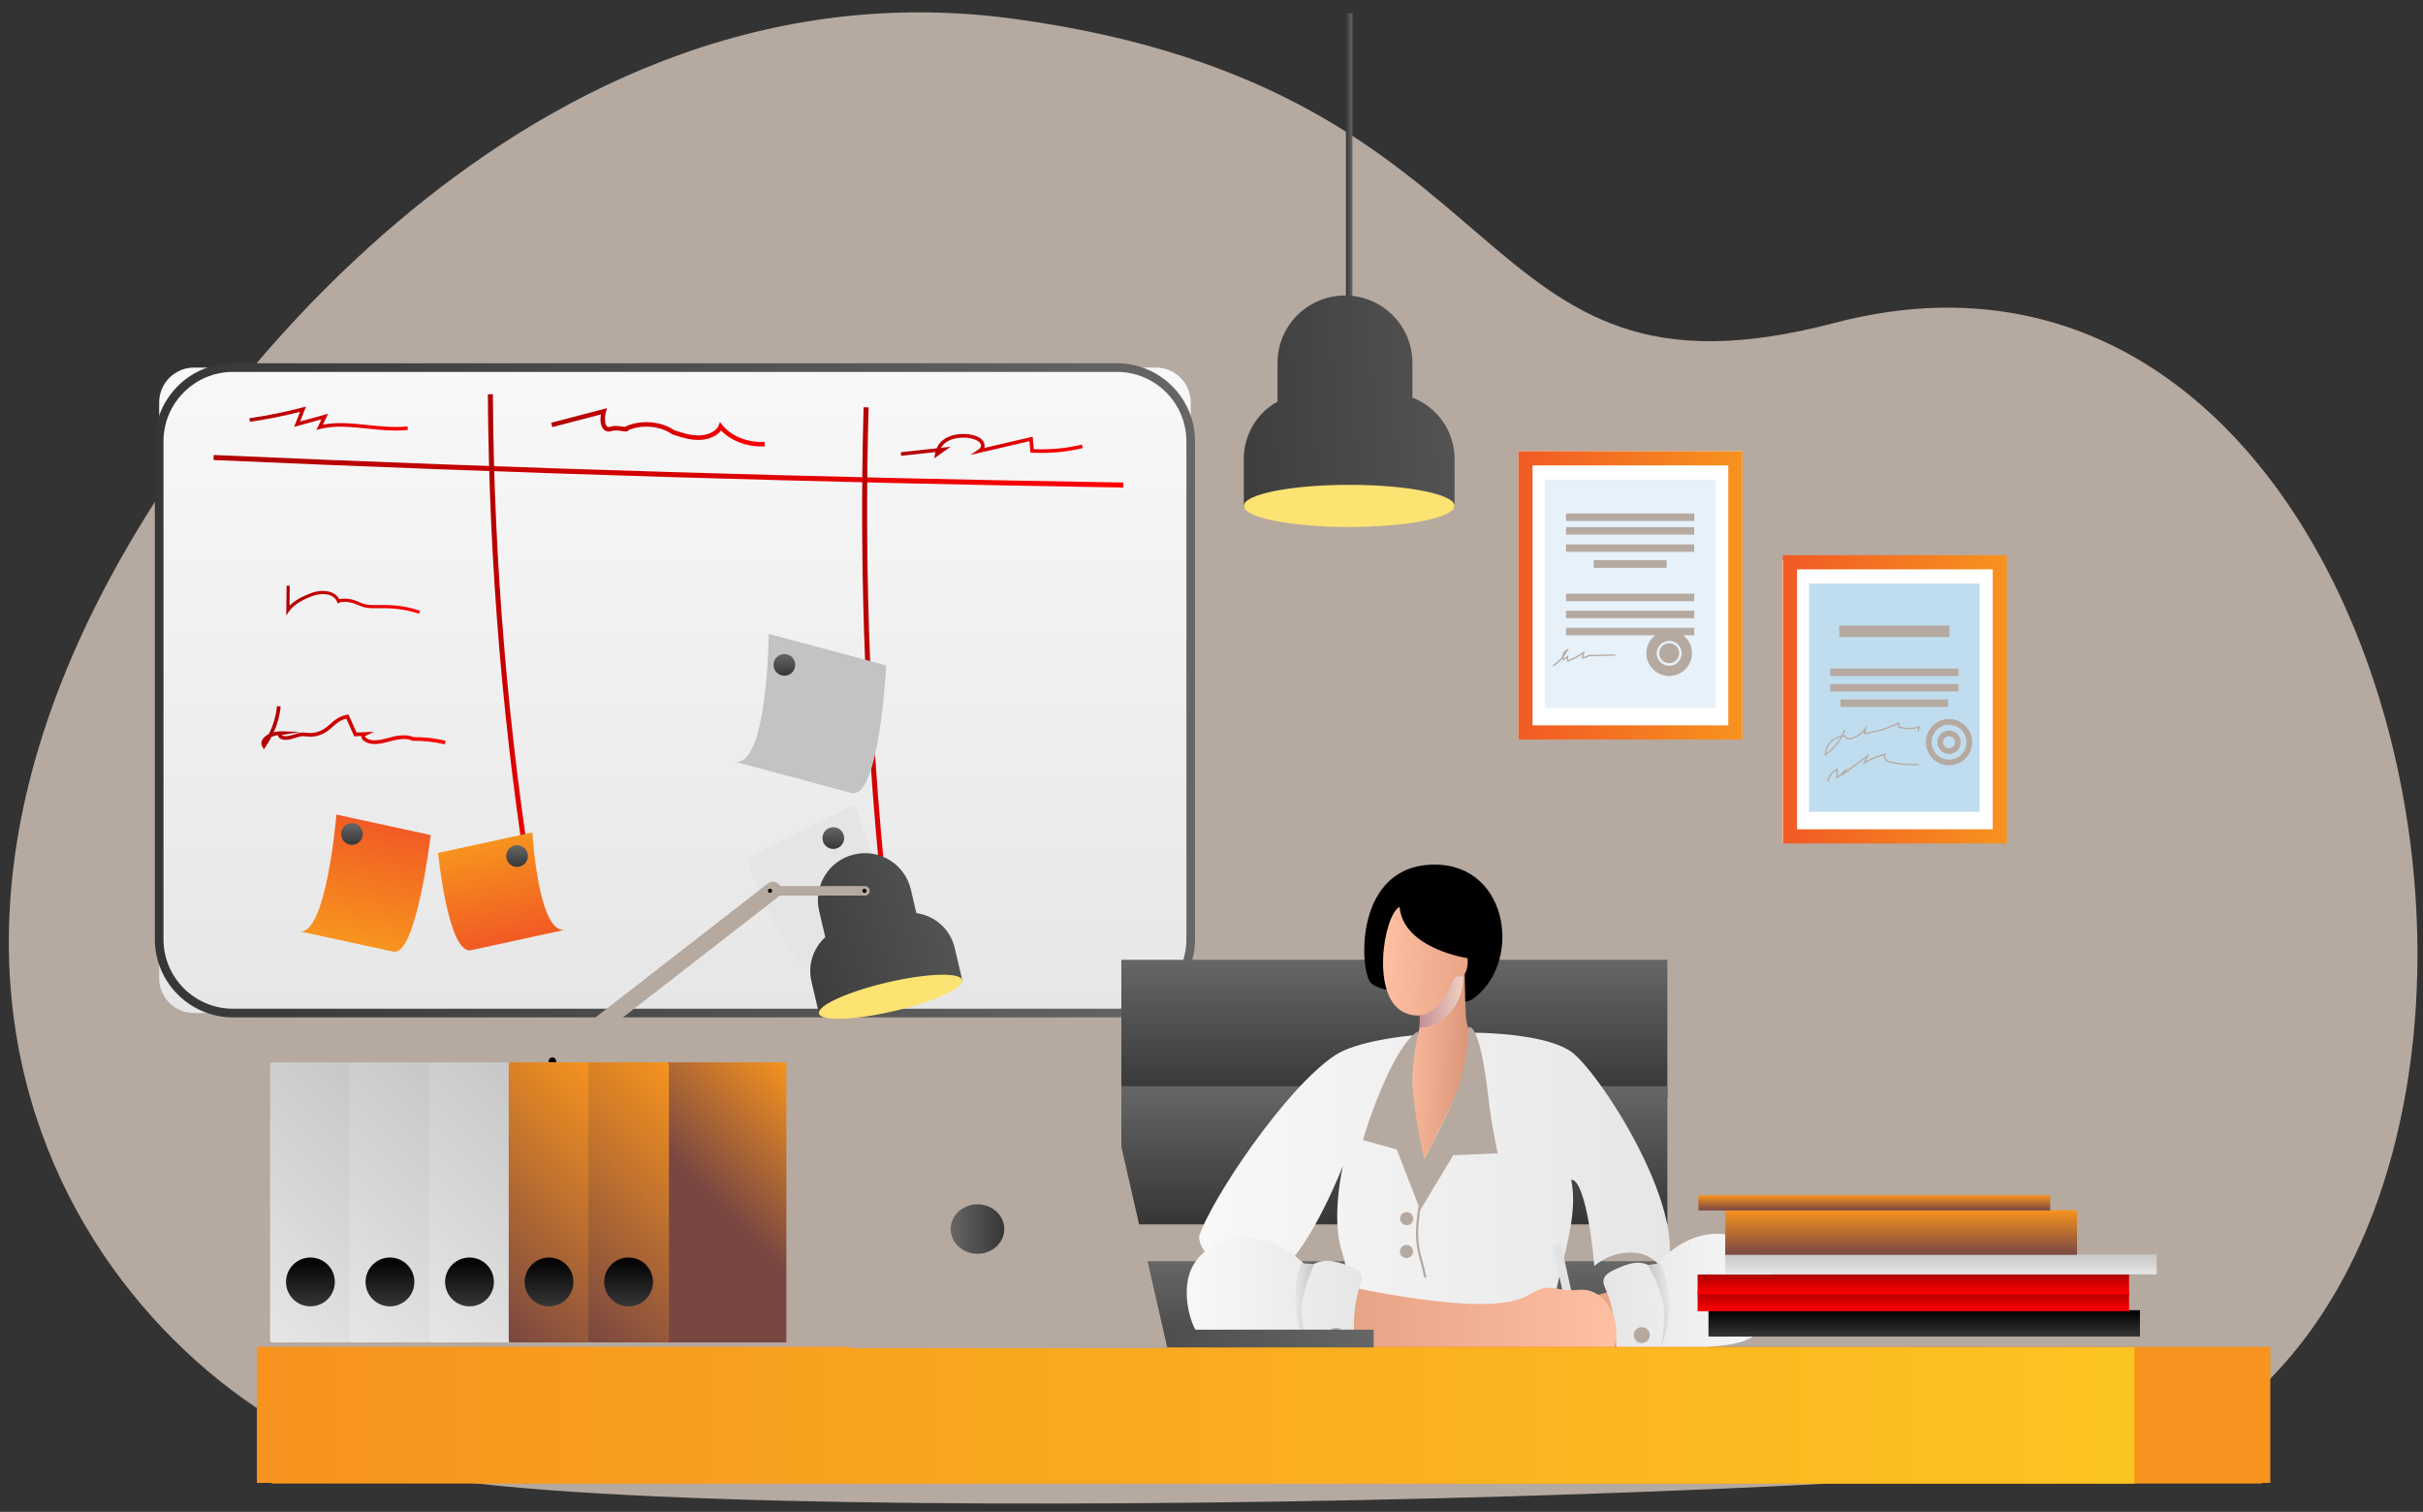 <svg width="1319" height="823" viewBox="0 0 1319 823" fill="none" xmlns="http://www.w3.org/2000/svg">
<rect x="0" y="0" width="1319" height="823" fill="#333333" stroke="none"/>
<path d="M998.399 175.833C794.18 229.533 836.24 49.284 552.52 10.325C268.8 -28.634 91.856 261.685 91.856 261.685C-110.652 564.809 86.61 770.555 214.896 800.488C366.938 835.963 1141.42 811.847 1185.19 788.581C1426.51 660.332 1316.36 92.226 998.403 175.833L998.399 175.833Z" fill="#B6A9A0"/>
<path d="M629.205 200.085H105.635C95.147 200.085 86.646 208.587 86.646 219.074V532.452C86.646 542.94 95.147 551.442 105.635 551.442H629.205C639.693 551.442 648.194 542.94 648.194 532.452V219.074C648.194 208.587 639.693 200.085 629.205 200.085Z" fill="url(#paint0_linear_1274_11949)"/>
<path d="M608.038 553.8H126.795C103.359 553.8 84.288 534.735 84.288 511.291V240.243C84.288 216.806 103.352 197.733 126.795 197.733H608.038C631.474 197.733 650.545 216.799 650.545 240.243V511.291C650.545 534.728 631.474 553.8 608.038 553.8ZM126.795 202.443C105.952 202.443 88.997 219.398 88.997 240.243V511.291C88.997 532.135 105.952 549.091 126.795 549.091H608.038C628.881 549.091 645.836 532.135 645.836 511.291V240.243C645.836 219.398 628.881 202.443 608.038 202.443H126.795Z" fill="url(#paint1_linear_1274_11949)"/>
<path d="M162.815 506.898C147.956 503.678 201.695 515.331 214.168 518.041C226.642 520.744 234.467 454.556 234.467 454.556L183.113 443.413C183.113 443.413 177.666 510.125 162.815 506.898Z" fill="url(#paint2_linear_1274_11949)"/>
<path d="M197.354 455.348C198.104 452.172 196.137 448.989 192.961 448.24C189.784 447.49 186.602 449.457 185.852 452.634C185.103 455.81 187.07 458.993 190.246 459.742C193.422 460.492 196.605 458.525 197.354 455.348Z" fill="url(#paint3_linear_1274_11949)"/>
<path d="M611.513 265.397C447.116 262.763 280.471 257.723 116.218 250.407L116.342 247.676C280.567 254.992 447.185 260.033 611.554 262.667L611.513 265.397Z" fill="url(#paint4_linear_1274_11949)"/>
<path d="M481.887 503.664C471.407 410.392 467.449 315.519 470.117 221.688L472.848 221.764C470.186 315.464 474.137 410.205 484.604 503.354L481.887 503.658V503.664Z" fill="url(#paint5_linear_1274_11949)"/>
<path d="M288.855 491.163C273.948 400.014 266.122 306.969 265.578 214.613L268.308 214.599C268.846 306.817 276.665 399.718 291.551 490.729L288.855 491.17V491.163Z" fill="url(#paint6_linear_1274_11949)"/>
<path d="M215.465 234.368C210.335 234.368 205.109 233.83 200.006 233.299C190.795 232.348 182.093 231.452 174.274 233.52L172.233 234.058L174.991 228.273L160.126 232.362L163.346 224.17C154.61 226.418 145.432 228.245 136.035 229.61L135.752 227.673C145.75 226.225 155.492 224.246 164.711 221.791L166.579 221.295L163.373 229.438L178.597 225.253L175.777 231.169C183.438 229.631 191.953 230.507 200.199 231.362C207.405 232.107 214.851 232.879 221.815 232.086L222.036 234.03C219.871 234.279 217.671 234.375 215.458 234.375L215.465 234.368Z" fill="url(#paint7_linear_1274_11949)"/>
<path d="M414.233 243.036C405.911 243.036 397.596 239.698 392.514 234.32C390.073 237.74 384.957 239.395 380.738 239.485C375.56 239.609 370.561 237.954 366.162 236.513L365.989 236.457L365.838 236.347C359.515 231.865 349.683 230.948 342.222 234.092C342.16 234.196 342.091 234.292 342.002 234.382C341.298 235.106 340.25 234.934 338.664 234.672C337.01 234.403 334.748 234.03 332.914 234.665C331.335 235.209 329.86 234.954 328.77 233.941C327.129 232.424 326.522 229.266 327.095 225.604L300.659 232.5L300.039 230.121L330.418 222.198L329.887 224.225C328.867 228.142 329.391 231.169 330.439 232.134C330.701 232.375 331.156 232.658 332.114 232.334C334.541 231.5 337.258 231.948 339.064 232.244C339.368 232.293 339.713 232.348 340.009 232.389L340.685 232.079C348.89 228.356 359.963 229.266 367.106 234.23C371.271 235.602 375.973 237.119 380.689 237.023C384.895 236.933 389.839 235.085 391.149 231.734L391.928 229.741L393.259 231.417C398.058 237.464 407.263 241.126 416.171 240.512L416.336 242.967C415.64 243.015 414.944 243.036 414.24 243.036H414.233Z" fill="url(#paint8_linear_1274_11949)"/>
<path d="M508.598 249.483L509.012 247.118C509.074 246.766 509.143 246.428 509.226 246.09L490.589 248.131L490.375 246.166L509.915 244.022C511.315 240.76 513.956 238.478 517.796 237.216C522.278 235.747 528.284 235.94 532.09 237.692C534.413 238.761 535.834 240.422 535.992 242.263C536.04 242.815 535.971 243.353 535.792 243.863L562.159 237.719L562.765 244.484C571.756 244.877 580.789 244.022 588.946 241.995L589.421 243.911C580.816 246.042 571.267 246.911 561.807 246.414L560.952 246.366L560.393 240.153L528.339 247.628L532.683 244.656C533.344 244.208 534.11 243.449 534.02 242.429C533.93 241.339 532.896 240.236 531.262 239.492C527.925 237.961 522.402 237.788 518.417 239.098C515.549 240.043 513.508 241.581 512.253 243.774L517.5 243.201L508.598 249.49V249.483Z" fill="url(#paint9_linear_1274_11949)"/>
<path d="M155.851 334.95L156.009 318.856L157.733 318.87L157.63 329.723C160.07 327.241 163.787 325 168.544 323.159C170.241 322.504 172.84 321.628 175.839 321.656C181.404 321.697 183.775 324.428 184.727 326.214C187.119 325.476 190.822 326 192.835 326.676C193.704 326.965 194.49 327.303 195.256 327.627C196.628 328.213 197.931 328.765 199.661 329.068C201.716 329.434 204.095 329.392 206.398 329.351C207.012 329.337 207.618 329.33 208.218 329.33C215.734 329.261 223.201 330.454 228.676 332.53L228.062 334.143C222.78 332.144 215.541 331.02 208.232 331.061C207.639 331.061 207.032 331.075 206.432 331.089C204.047 331.13 201.585 331.171 199.365 330.778C197.441 330.434 195.986 329.82 194.587 329.22C193.821 328.896 193.097 328.586 192.291 328.317C189.967 327.538 186.23 327.269 184.706 328.089L183.851 328.544L183.5 327.641C182.886 326.069 181.073 323.435 175.839 323.394C173.143 323.394 170.875 324.124 169.179 324.78C163.635 326.931 159.471 329.717 157.464 332.633L155.865 334.957L155.851 334.95Z" fill="url(#paint10_linear_1274_11949)"/>
<path d="M143.654 407.875L142.84 406.537C142.088 405.303 142.095 403.889 142.867 402.565C143.557 401.386 144.784 400.359 146.322 399.594C148.825 394.629 150.314 389.533 150.762 384.383L152.769 384.555C152.355 389.306 151.1 393.995 149.032 398.587C150.466 398.215 152.017 398.028 153.582 398.077L163.304 398.394L153.72 400.076C153.568 400.104 153.465 400.138 153.396 400.166C153.5 400.297 153.768 400.504 154.244 400.607C155.568 400.897 157.264 400.697 159.429 399.987L159.946 399.814C161.525 399.29 163.29 398.697 165.304 398.732C165.924 398.745 166.51 398.814 167.083 398.883C167.434 398.925 167.779 398.966 168.131 398.994C173.074 399.366 176.915 396.663 178.763 395.015L179.494 394.36C181.817 392.25 184.451 389.864 188.926 389.064L189.698 388.927L194.09 398.752L203.564 398.352L199.234 400.462C199.179 400.49 198.669 400.745 198.703 400.938C198.827 401.573 200.578 402.821 203.047 402.965C206.012 403.138 208.866 402.365 211.638 401.621C212.3 401.442 212.955 401.269 213.617 401.104C215.361 400.669 221.257 399.407 224.945 401.235C230.992 401.214 237.081 401.883 242.583 403.234L242.1 405.186C236.681 403.855 230.668 403.186 224.711 403.248H224.449L224.221 403.124C221.815 401.807 217.416 402.228 214.106 403.055C213.458 403.214 212.817 403.393 212.162 403.565C209.239 404.351 206.225 405.165 202.937 404.972C199.889 404.793 197.103 403.165 196.738 401.331C196.704 401.166 196.676 400.931 196.71 400.649L192.815 400.814L188.512 391.195C185.065 392.016 182.92 393.96 180.838 395.843L180.1 396.511C178.011 398.373 173.667 401.428 167.979 400.993C167.6 400.966 167.221 400.917 166.841 400.876C166.297 400.807 165.78 400.745 165.269 400.738C163.635 400.704 162.077 401.221 160.588 401.717L160.064 401.89C158.457 402.414 156.064 403.062 153.817 402.565C152.389 402.248 151.39 401.283 151.341 400.18C150.031 400.345 148.825 400.683 147.79 401.124C146.832 402.958 145.743 404.772 144.529 406.565L143.654 407.854V407.875Z" fill="url(#paint11_linear_1274_11949)"/>
<path d="M307.837 506.085C322.696 502.865 268.956 514.518 256.483 517.228C244.01 519.937 238.466 464.285 238.466 464.285L289.82 453.143C289.82 453.143 292.978 509.305 307.837 506.085Z" fill="url(#paint12_linear_1274_11949)"/>
<path d="M287.22 467.341C287.97 464.165 286.003 460.982 282.826 460.232C279.65 459.483 276.468 461.45 275.718 464.626C274.969 467.803 276.936 470.985 280.112 471.735C283.288 472.485 286.471 470.517 287.22 467.341Z" fill="url(#paint13_linear_1274_11949)"/>
<path d="M503.779 496.742C520.892 488.136 458.996 519.262 444.633 526.488C430.271 533.714 406.008 467.567 406.008 467.567L465.153 437.821C465.153 437.821 486.665 505.347 503.779 496.742Z" fill="#E5E5E5"/>
<path d="M453.625 462.12C456.888 462.12 459.534 459.475 459.534 456.211C459.534 452.947 456.888 450.302 453.625 450.302C450.361 450.302 447.716 452.947 447.716 456.211C447.716 459.475 450.361 462.12 453.625 462.12Z" fill="url(#paint14_linear_1274_11949)"/>
<path d="M399.402 414.467C380.903 409.509 447.819 427.444 463.353 431.602C478.881 435.766 482.404 362.173 482.404 362.173L418.453 345.038C418.453 345.038 417.902 419.424 399.402 414.467Z" fill="#C3C3C3"/>
<path d="M426.989 367.827C430.253 367.827 432.898 365.181 432.898 361.918C432.898 358.654 430.253 356.008 426.989 356.008C423.726 356.008 421.08 358.654 421.08 361.918C421.08 365.181 423.726 367.827 426.989 367.827Z" fill="url(#paint15_linear_1274_11949)"/>
<path d="M907.666 522.468H610.423V597.696H907.666V522.468Z" fill="url(#paint16_linear_1274_11949)"/>
<path d="M907.666 591.276H610.423V666.504H907.666V591.276Z" fill="url(#paint17_linear_1274_11949)"/>
<path d="M907.666 686.549H610.423V761.776H907.666V686.549Z" fill="url(#paint18_linear_1274_11949)"/>
<path d="M582.947 756.805H626.902C628.447 756.805 629.702 758.06 629.702 759.604V780.152H580.148V759.604C580.148 758.06 581.402 756.805 582.947 756.805Z" fill="black"/>
<path d="M891.063 756.805H935.019C936.563 756.805 937.818 758.06 937.818 759.604V780.152H888.264V759.604C888.264 758.06 889.519 756.805 891.063 756.805Z" fill="black"/>
<path d="M652.764 673.023C652.906 690.403 687.484 694.832 697.359 691.433C714.619 677.338 731.06 634.555 731.06 634.555C731.06 634.555 724.511 662.676 730.378 680.852C735.057 695.35 736.859 724.493 741.624 738.963C746.382 753.432 747.161 770.602 737.911 782.701C770.288 789.705 812.108 813.703 838.397 793.554C856.964 779.324 843.451 739.27 845.202 715.937C846.953 692.604 860.085 665.257 855.31 642.35C859.727 641.043 865.174 658.292 867.897 689.153C880.381 678.248 902.173 678.93 906.022 695.054C921.599 662.511 872.314 586.178 856.322 573.272C835.628 556.568 748.753 559.997 726.967 574.296C699.815 592.114 658.859 653.63 652.759 673.017L652.764 673.023Z" fill="url(#paint19_linear_1274_11949)"/>
<path d="M775.268 695.52C774.814 692.752 774.063 689.983 773.341 687.305C772.568 684.434 771.761 681.466 771.306 678.458C770.055 670.243 771.385 661.88 772.67 653.789C773.87 646.262 775.103 638.484 774.239 630.894L775.45 630.758C776.337 638.513 775.086 646.376 773.875 653.983C772.602 661.976 771.289 670.243 772.511 678.276C772.96 681.21 773.75 684.15 774.518 686.987C775.251 689.699 776.007 692.496 776.474 695.327L775.268 695.526V695.52Z" fill="#B6A9A0"/>
<path d="M769.231 681.25C769.231 683.223 767.627 684.826 765.655 684.826C763.682 684.826 762.079 683.228 762.079 681.25C762.079 679.271 763.676 677.674 765.655 677.674C767.633 677.674 769.231 679.271 769.231 681.25Z" fill="#B6A9A0"/>
<path d="M769.35 663.375C769.35 665.348 767.753 666.951 765.774 666.951C763.796 666.951 762.198 665.354 762.198 663.375C762.198 661.396 763.796 659.799 765.774 659.799C767.753 659.799 769.35 661.396 769.35 663.375Z" fill="#B6A9A0"/>
<path d="M777.014 470.815C736.223 474.192 740.299 530.95 746.717 535.492C753.136 540.035 757.138 537.46 763.057 542.639C768.122 547.074 774.632 534.082 779.748 538.466C786.059 543.873 795.479 548.7 802.785 543.048C829.528 522.336 820.545 467.21 777.019 470.815H777.014Z" fill="black"/>
<path d="M770.459 541.656C770.459 541.656 779.004 564.255 764.205 573.784C752.624 581.243 775.314 631.15 775.314 631.15C775.314 631.15 805.735 572.618 803.228 564.09C802.267 560.815 798.799 564.335 797.946 552.333C797.458 545.436 797.304 526.322 797.304 526.322L770.464 541.661L770.459 541.656Z" fill="url(#paint20_linear_1274_11949)"/>
<path style="mix-blend-mode:multiply" opacity="0.52" d="M788.06 552.617C797.321 543.572 797.327 531.325 795.462 526.726L770.459 541.656C770.459 541.656 773.785 550.457 772.693 559.388C777.207 559.604 782.869 557.688 788.06 552.617Z" fill="url(#paint21_linear_1274_11949)"/>
<path d="M765.132 551.48C783.898 559.047 791.147 531.251 792.528 531.569C800.101 533.292 798.885 521.586 798.885 521.586C798.885 521.586 763.904 516.475 761.885 493.682C753.198 497.946 745.654 543.628 765.132 551.48Z" fill="url(#paint22_linear_1274_11949)"/>
<path d="M772.414 561.361C772.414 561.361 764.415 562.891 751.823 593.018C744.773 609.886 741.953 620.592 741.953 620.592L760.333 625.698L772.591 657.24L775.314 631.144C775.314 631.144 768.503 600.847 768.844 586.889C769.185 572.931 772.42 561.355 772.42 561.355L772.414 561.361Z" fill="#B6A9A0"/>
<path d="M799.476 559.15C799.476 559.15 805.263 554.897 810.096 596.463C812.21 614.628 815.315 627.784 815.315 627.784L791.079 628.853L771.903 660.765L775.308 631.15C775.308 631.15 789.572 604.491 793.984 591.244C798.748 576.945 799.476 559.15 799.476 559.15Z" fill="#B6A9A0"/>
<path d="M742.352 732.278C736.402 721.053 744.71 713.613 760.293 713.868C772.456 714.068 773.973 708.262 785.018 713.744C795.306 718.846 813.453 719.687 860.608 707.414C881.921 701.87 915.251 690.61 936.584 686.294C955.332 682.501 971.797 706.697 957.145 723.094C942.121 739.905 897.476 733.326 877.57 734.437C842.805 736.381 753.908 734.471 742.359 732.271L742.352 732.278Z" fill="url(#paint23_linear_1274_11949)"/>
<path d="M874.143 701.946C873.433 700.325 872.633 698.622 872.895 696.885C873.357 693.858 876.694 692.092 879.631 690.796C882.996 689.321 886.437 687.817 890.112 687.452C893.794 687.086 897.813 688.052 900.11 690.769C907.005 681.529 917.23 674.096 928.979 672.096C940.721 670.096 953.842 674.303 960.261 683.722C964.86 690.472 965.674 698.995 964.729 707.014C963.84 714.585 961.123 722.542 954.67 727.169C949.56 730.83 942.92 731.844 936.57 732.554C927.924 733.526 919.243 734.168 910.549 734.478C902.978 734.747 880.162 734.712 880.162 734.712C880.162 734.712 879.797 728.638 879.314 724.066C878.507 716.385 877.287 709.117 874.136 701.946H874.143Z" fill="url(#paint24_linear_1274_11949)"/>
<path d="M896.958 688.59C896.958 688.59 905.377 703.028 905.867 713.358C906.356 723.687 904.033 733.864 904.033 733.864C904.033 733.864 909.383 721.832 908.59 707.938C907.797 694.044 903.66 687.611 903.66 687.611L896.958 688.583V688.59Z" fill="url(#paint25_linear_1274_11949)"/>
<path d="M898.096 726.755C898.096 729.148 896.159 731.092 893.759 731.092C891.36 731.092 889.422 729.148 889.422 726.755C889.422 724.363 891.36 722.418 893.759 722.418C896.159 722.418 898.096 724.356 898.096 726.755Z" fill="#B6A9A0"/>
<path d="M853.41 715.35L845.15 678.192L849.693 676.957L857.947 714.523L853.41 715.35Z" fill="#E3E3E3"/>
<path d="M878.397 733.513C883.555 721.363 875.288 700.484 859.188 702.132C846.618 703.421 844.536 697.547 833.594 704.194C823.403 710.386 804.697 712.861 754.812 704.345C732.265 700.498 696.783 691.803 674.319 689.231C654.586 686.969 639.686 713.468 656.303 729.134C673.34 745.2 718.958 734.43 739.649 733.816C775.8 732.74 866.627 736.809 878.39 733.506L878.397 733.513Z" fill="url(#paint26_linear_1274_11949)"/>
<path d="M740.318 699.898C740.911 698.16 741.587 696.326 741.159 694.547C740.415 691.458 736.809 689.92 733.644 688.845C730.031 687.61 726.335 686.369 722.502 686.314C718.661 686.259 714.579 687.617 712.449 690.631C704.492 681.681 693.253 674.902 680.918 673.868C668.59 672.841 655.386 678.357 649.58 688.672C645.423 696.064 645.333 704.952 647.022 713.171C648.615 720.929 652.131 728.92 659.219 733.133C664.832 736.471 671.789 736.926 678.422 737.105C687.454 737.346 696.501 737.236 705.519 736.795C713.38 736.402 736.988 734.347 736.988 734.347C736.988 734.347 736.829 728.024 736.919 723.252C737.071 715.233 737.691 707.6 740.318 699.898Z" fill="url(#paint27_linear_1274_11949)"/>
<path d="M715.517 688.1C715.517 688.1 708.084 703.787 708.498 714.523C708.912 725.259 712.214 735.581 712.214 735.581C712.214 735.581 705.609 723.611 705.195 709.158C704.781 694.706 708.498 687.686 708.498 687.686L715.517 688.1Z" fill="url(#paint28_linear_1274_11949)"/>
<path d="M731.617 727.114C731.617 729.506 729.679 731.451 727.28 731.451C724.88 731.451 722.943 729.513 722.943 727.114C722.943 724.714 724.88 722.777 727.28 722.777C729.679 722.777 731.617 724.721 731.617 727.114Z" fill="#B6A9A0"/>
<path d="M1235.88 733.145H139.837V807.221H1235.88V733.145Z" fill="#F7931E"/>
<path d="M1231.25 733.457H276.248V807.575H1231.25V733.457Z" fill="#F7931E"/>
<path d="M1161.92 733.457H147.859V807.575H1161.92V733.457Z" fill="url(#paint29_linear_1274_11949)"/>
<path d="M520.734 733.464H747.772V723.804H520.734V733.464Z" fill="url(#paint30_linear_1274_11949)"/>
<path d="M463.519 733.464H592.897V723.804H463.519V733.464Z" fill="url(#paint31_linear_1274_11949)"/>
<path d="M463.291 733.761H635.466L605.473 602.557H438.235L434.036 605.811L463.291 733.761Z" fill="#B6A9A0"/>
<path d="M462.712 733.761H632.06L602.563 602.557H433.215L462.712 733.761Z" fill="#B6A9A0"/>
<path d="M546.707 669.028C546.707 676.468 540.171 682.494 532.11 682.494C524.05 682.494 517.514 676.461 517.514 669.028C517.514 661.595 524.05 655.561 532.11 655.561C540.171 655.561 546.707 661.595 546.707 669.028Z" fill="url(#paint32_linear_1274_11949)"/>
<path d="M359.08 721.342L350.593 724.521L296.433 579.926C295.557 577.582 296.743 574.969 299.087 574.093C301.432 573.217 304.045 574.403 304.92 576.748L359.08 721.342Z" fill="#B6A9A0"/>
<path d="M424.438 481.758C425.996 483.765 425.631 486.647 423.624 488.205L303.603 581.409C301.597 582.967 298.715 582.602 297.157 580.595C295.598 578.589 295.964 575.707 297.97 574.148L417.991 480.944C419.998 479.386 422.88 479.752 424.438 481.758Z" fill="#B6A9A0"/>
<path d="M300.708 579.616C301.831 579.616 302.742 578.705 302.742 577.582C302.742 576.459 301.831 575.548 300.708 575.548C299.584 575.548 298.674 576.459 298.674 577.582C298.674 578.705 299.584 579.616 300.708 579.616Z" fill="black"/>
<path d="M498.835 497.045L495.808 484.102C492.616 470.443 478.826 461.879 465.167 465.078L464.918 465.133C451.26 468.326 442.696 482.117 445.895 495.776L449.26 510.167C442.786 516.041 439.607 525.157 441.738 534.273L445.999 552.483L523.995 534.245L519.734 516.035C517.313 505.699 508.771 498.389 498.842 497.045H498.835Z" fill="url(#paint33_linear_1274_11949)"/>
<path d="M523.802 533.466C524.808 537.775 508.164 545.346 486.631 550.387C465.091 555.42 446.819 556.014 445.813 551.711C444.806 547.401 461.45 539.83 482.983 534.79C504.523 529.749 522.795 529.163 523.802 533.466Z" fill="#FCE372"/>
<path d="M470.89 487.509H418.839C417.412 487.509 416.254 486.35 416.254 484.923C416.254 483.496 417.412 482.337 418.839 482.337H470.89C472.317 482.337 473.475 483.496 473.475 484.923C473.475 486.35 472.317 487.509 470.89 487.509Z" fill="#B6A9A0"/>
<path d="M420.308 484.909C420.308 485.53 419.805 486.04 419.177 486.04C418.55 486.04 418.047 485.537 418.047 484.909C418.047 484.282 418.55 483.778 419.177 483.778C419.805 483.778 420.308 484.282 420.308 484.909Z" fill="black"/>
<path d="M471.703 484.909C471.703 485.53 471.2 486.04 470.572 486.04C469.945 486.04 469.442 485.537 469.442 484.909C469.442 484.282 469.945 483.778 470.572 483.778C471.2 483.778 471.703 484.282 471.703 484.909Z" fill="black"/>
<path d="M309.644 702.911H382.675C384.709 702.911 386.364 704.566 386.364 706.6V726.597H305.955V706.6C305.955 704.566 307.609 702.911 309.644 702.911Z" fill="url(#paint34_linear_1274_11949)"/>
<path d="M333.797 679.64H358.522C360.329 679.64 361.797 681.108 361.797 682.915V710.765C361.797 711.199 361.446 711.551 361.011 711.551H331.314C330.88 711.551 330.528 711.199 330.528 710.765V682.915C330.528 681.108 331.997 679.64 333.804 679.64H333.797Z" fill="url(#paint35_linear_1274_11949)"/>
<path d="M1164.92 713.199H930.041V727.562H1164.92V713.199Z" fill="url(#paint36_linear_1274_11949)"/>
<path d="M1159 702.891H924.118V713.744H1159V702.891Z" fill="url(#paint37_linear_1274_11949)"/>
<path d="M1159 693.768H924.118V704.621H1159V693.768Z" fill="url(#paint38_linear_1274_11949)"/>
<path d="M1174.04 682.832H939.163V693.685H1174.04V682.832Z" fill="url(#paint39_linear_1274_11949)"/>
<path d="M1130.66 658.774H939.163V683.053H1130.66V658.774Z" fill="url(#paint40_linear_1274_11949)"/>
<path d="M1116.07 650.652H924.573V658.892H1116.07V650.652Z" fill="url(#paint41_linear_1274_11949)"/>
<path d="M428.079 578.265H360.97V730.741H428.079V578.265Z" fill="url(#paint42_linear_1274_11949)"/>
<path d="M189.905 578.265H148.066C147.499 578.265 147.039 578.725 147.039 579.292V729.713C147.039 730.281 147.499 730.741 148.066 730.741H189.905C190.472 730.741 190.932 730.281 190.932 729.713V579.292C190.932 578.725 190.472 578.265 189.905 578.265Z" fill="url(#paint43_linear_1274_11949)"/>
<path d="M182.272 697.822C182.272 705.159 176.322 711.11 168.986 711.11C161.649 711.11 155.699 705.159 155.699 697.822C155.699 690.486 161.649 684.535 168.986 684.535C176.322 684.535 182.272 690.486 182.272 697.822Z" fill="url(#paint44_linear_1274_11949)"/>
<path d="M233.206 578.265H191.367C190.799 578.265 190.34 578.725 190.34 579.292V729.713C190.34 730.281 190.799 730.741 191.367 730.741H233.206C233.773 730.741 234.233 730.281 234.233 729.713V579.292C234.233 578.725 233.773 578.265 233.206 578.265Z" fill="url(#paint45_linear_1274_11949)"/>
<path d="M225.566 697.822C225.566 705.159 219.616 711.11 212.279 711.11C204.943 711.11 198.993 705.159 198.993 697.822C198.993 690.486 204.943 684.535 212.279 684.535C219.616 684.535 225.566 690.486 225.566 697.822Z" fill="url(#paint46_linear_1274_11949)"/>
<path d="M276.499 578.265H234.661C234.093 578.265 233.633 578.725 233.633 579.292V729.713C233.633 730.281 234.093 730.741 234.661 730.741H276.499C277.067 730.741 277.527 730.281 277.527 729.713V579.292C277.527 578.725 277.067 578.265 276.499 578.265Z" fill="url(#paint47_linear_1274_11949)"/>
<path d="M268.867 697.822C268.867 705.159 262.916 711.11 255.58 711.11C248.244 711.11 242.293 705.159 242.293 697.822C242.293 690.486 248.244 684.535 255.58 684.535C262.916 684.535 268.867 690.486 268.867 697.822Z" fill="url(#paint48_linear_1274_11949)"/>
<path d="M319.8 578.265H277.961C277.394 578.265 276.934 578.725 276.934 579.292V729.713C276.934 730.281 277.394 730.741 277.961 730.741H319.8C320.367 730.741 320.827 730.281 320.827 729.713V579.292C320.827 578.725 320.367 578.265 319.8 578.265Z" fill="url(#paint49_linear_1274_11949)"/>
<path d="M312.167 697.822C312.167 705.159 306.217 711.11 298.88 711.11C291.544 711.11 285.594 705.159 285.594 697.822C285.594 690.486 291.544 684.535 298.88 684.535C306.217 684.535 312.167 690.486 312.167 697.822Z" fill="url(#paint50_linear_1274_11949)"/>
<path d="M363.1 578.265H321.262C320.694 578.265 320.234 578.725 320.234 579.292V729.713C320.234 730.281 320.694 730.741 321.262 730.741H363.1C363.668 730.741 364.128 730.281 364.128 729.713V579.292C364.128 578.725 363.668 578.265 363.1 578.265Z" fill="url(#paint51_linear_1274_11949)"/>
<path d="M355.461 697.822C355.461 705.159 349.51 711.11 342.174 711.11C334.838 711.11 328.887 705.159 328.887 697.822C328.887 690.486 334.838 684.535 342.174 684.535C349.51 684.535 355.461 690.486 355.461 697.822Z" fill="url(#paint52_linear_1274_11949)"/>
<path d="M736.216 7.168H732.685V180.006H736.216V7.168Z" fill="url(#paint53_linear_1274_11949)"/>
<path d="M768.87 216.447V197.409C768.87 177.316 752.433 160.878 732.341 160.878H731.975C711.883 160.878 695.446 177.316 695.446 197.409V218.578C684.496 224.66 677.091 236.333 677.091 249.745V276.526H791.817V249.745C791.817 234.534 782.281 221.557 768.87 216.447Z" fill="url(#paint54_linear_1274_11949)"/>
<path d="M734.45 286.862C766.133 286.862 791.817 281.725 791.817 275.388C791.817 269.052 766.133 263.915 734.45 263.915C702.768 263.915 677.084 269.052 677.084 275.388C677.084 281.725 702.768 286.862 734.45 286.862Z" fill="#FCE372"/>
<path d="M1092.2 304.921H970.252V458.941H1092.2V304.921Z" fill="white"/>
<path d="M1092.47 459.128H970.521V302.225H1092.47V459.128ZM978.223 451.426H1084.77V309.92H978.223V451.426Z" fill="url(#paint55_linear_1274_11949)"/>
<path d="M1077.68 317.677H984.766V441.91H1077.68V317.677Z" fill="#C0DDEF"/>
<path d="M1061.25 340.501H1001.2V346.755H1061.25V340.501Z" fill="#B6A9A0"/>
<path d="M1066.11 363.945H996.329V368.006H1066.11V363.945Z" fill="#B6A9A0"/>
<path d="M1066.11 372.343H996.329V376.405H1066.11V372.343Z" fill="#B6A9A0"/>
<path d="M1060.53 380.742H1001.92V384.803H1060.53V380.742Z" fill="#B6A9A0"/>
<path d="M1060.98 416.604C1054.03 416.604 1048.39 410.95 1048.39 404.007C1048.39 397.063 1054.04 391.409 1060.98 391.409C1067.93 391.409 1073.58 397.063 1073.58 404.007C1073.58 410.95 1067.93 416.604 1060.98 416.604ZM1060.98 394.519C1055.76 394.519 1051.5 398.773 1051.5 404.007C1051.5 409.24 1055.75 413.494 1060.98 413.494C1066.22 413.494 1070.47 409.24 1070.47 404.007C1070.47 398.773 1066.22 394.519 1060.98 394.519Z" fill="#B6A9A0"/>
<path d="M1060.98 410.392C1057.46 410.392 1054.6 407.53 1054.6 404.007C1054.6 400.483 1057.46 397.622 1060.98 397.622C1064.51 397.622 1067.37 400.483 1067.37 404.007C1067.37 407.53 1064.51 410.392 1060.98 410.392ZM1060.98 400.738C1059.18 400.738 1057.71 402.207 1057.71 404.007C1057.71 405.806 1059.18 407.275 1060.98 407.275C1062.78 407.275 1064.25 405.806 1064.25 404.007C1064.25 402.207 1062.78 400.738 1060.98 400.738Z" fill="#B6A9A0"/>
<path d="M993.336 411.591L993.35 410.881C993.405 407.985 994.647 405.186 996.756 403.207C998.328 401.731 1000.31 400.759 1002.42 400.407C1003 399.359 1003.51 398.277 1003.98 397.166L1004.62 397.435C1004.22 398.414 1003.78 399.373 1003.28 400.304C1003.73 400.269 1004.18 400.255 1004.62 400.276L1004.98 400.29L1004.95 400.642C1004.93 401.179 1005.44 401.655 1005.95 401.793C1006.57 401.966 1007.25 401.821 1007.84 401.648C1010.82 400.8 1013.55 398.849 1015.32 396.304L1016.39 394.76L1015.4 398.842C1021.69 397.987 1027.76 396.118 1033.44 393.284L1033.92 393.043L1034.03 395.456C1037.46 396.504 1041.22 396.47 1044.63 395.346L1045.22 395.153L1044.42 398.545L1043.74 398.387L1044.26 396.201C1040.79 397.208 1037.02 397.159 1033.58 396.056L1033.35 395.98L1033.27 394.146C1027.49 396.953 1021.34 398.787 1014.98 399.6L1014.48 399.662L1014.88 397.994C1013.08 400.056 1010.69 401.566 1008.04 402.324C1007.35 402.517 1006.55 402.69 1005.76 402.469C1005.1 402.283 1004.42 401.71 1004.29 400.966C1003.81 400.966 1003.34 400.993 1002.87 401.055C1000.64 405.006 997.591 408.461 993.916 411.171L993.343 411.591H993.336ZM1001.96 401.214C1000.2 401.621 998.535 402.483 997.232 403.71C995.467 405.372 994.322 407.73 994.088 410.15C997.267 407.689 999.928 404.655 1001.96 401.214H1001.96Z" fill="#B6A9A0"/>
<path d="M995.384 425.506L994.695 425.403C995.122 422.417 997.184 419.714 999.949 418.507L1000.45 418.287L1000.34 422.617L1006.11 417.618L1004.73 419.893L1017.87 410.095L1015.65 414.405C1018.9 412.543 1022.39 411.143 1026.04 410.233L1026.87 410.026L1026.43 410.757C1025.85 411.695 1026.38 412.998 1027.2 413.667C1028.11 414.405 1029.36 414.667 1030.56 414.874C1035.12 415.653 1039.78 415.977 1044.41 415.86L1044.44 416.556C1039.76 416.68 1035.05 416.349 1030.45 415.563C1029.15 415.342 1027.8 415.06 1026.76 414.212C1025.87 413.488 1025.29 412.226 1025.55 411.088C1021.82 412.081 1018.27 413.612 1014.97 415.625L1013.9 416.28L1015.87 412.474L1002.29 422.603L1003.22 421.059L999.618 424.189L999.742 419.397C997.453 420.604 995.777 422.948 995.405 425.513L995.384 425.506Z" fill="#B6A9A0"/>
<path d="M948.519 245.642H826.574V402.545H948.519V245.642Z" fill="white"/>
<path d="M948.519 402.545H826.574V245.642H948.519V402.545ZM834.276 394.843H940.824V253.337H834.276V394.843Z" fill="url(#paint56_linear_1274_11949)"/>
<path d="M933.84 261.094H840.923V385.327H933.84V261.094Z" fill="#E6F1F9"/>
<path d="M922.277 279.526H852.493V283.587H922.277V279.526Z" fill="#B6A9A0"/>
<path d="M922.277 286.945H852.493V291.006H922.277V286.945Z" fill="#B6A9A0"/>
<path d="M922.277 296.323H852.493V300.384H922.277V296.323Z" fill="#B6A9A0"/>
<path d="M922.277 323.18H852.493V327.241H922.277V323.18Z" fill="#B6A9A0"/>
<path d="M922.277 332.461H852.493V336.522H922.277V332.461Z" fill="#B6A9A0"/>
<path d="M922.277 341.735H852.493V345.796H922.277V341.735Z" fill="#B6A9A0"/>
<path d="M907.246 304.921H867.524V309.127H907.246V304.921Z" fill="#B6A9A0"/>
<path d="M921.016 356.593C921.581 349.766 916.504 343.773 909.677 343.208C902.85 342.643 896.857 347.72 896.292 354.548C895.727 361.375 900.804 367.368 907.631 367.933C914.458 368.498 920.451 363.421 921.016 356.593Z" fill="#B6A9A0"/>
<path d="M910.218 362.256C913.869 361.394 916.129 357.736 915.268 354.085C914.406 350.435 910.748 348.174 907.098 349.035C903.447 349.897 901.186 353.555 902.048 357.206C902.909 360.857 906.567 363.118 910.218 362.256Z" fill="#E6F1F9"/>
<path d="M914.055 356.017C914.302 353.034 912.084 350.416 909.101 350.169C906.118 349.922 903.5 352.141 903.253 355.124C903.006 358.107 905.224 360.725 908.207 360.972C911.19 361.219 913.808 359 914.055 356.017Z" fill="#B6A9A0"/>
<path d="M845.708 362.648L845.329 362.062C847.259 360.807 848.969 359.256 850.417 357.484C850.417 356.939 850.514 356.388 850.728 355.843C851.19 354.65 852.079 353.747 853.182 353.374L853.996 353.099L853.603 353.864C852.906 355.229 852.079 356.525 851.127 357.718C851.148 358.022 851.217 358.318 851.321 358.594L853.541 356.781L853.775 359.353C856.643 358.18 859.381 356.698 861.918 354.933L862.663 354.415L861.918 357.656C862.939 357.477 863.931 357.098 864.814 356.553L864.897 356.505L879.362 356.222L879.376 356.918L865.104 357.201C864.014 357.863 862.773 358.291 861.504 358.429L861.015 358.484L861.58 356.015C859.077 357.677 856.395 359.077 853.603 360.187L853.168 360.359L852.968 358.167L851.1 359.697L850.9 359.332C850.748 359.049 850.631 358.753 850.548 358.442C849.149 360.063 847.528 361.483 845.729 362.655L845.708 362.648ZM852.389 354.622C851.955 355.002 851.603 355.505 851.369 356.098C851.341 356.174 851.314 356.257 851.286 356.332C851.679 355.781 852.045 355.208 852.382 354.622H852.389Z" fill="#B6A9A0"/>
<defs>
<linearGradient id="paint0_linear_1274_11949" x1="367.417" y1="551.442" x2="367.417" y2="200.085" gradientUnits="userSpaceOnUse">
<stop stop-color="#E6E6E6"/>
<stop offset="1" stop-color="#F9F8F9"/>
</linearGradient>
<linearGradient id="paint1_linear_1274_11949" x1="84.295" y1="375.763" x2="650.545" y2="375.763" gradientUnits="userSpaceOnUse">
<stop stop-color="#363636"/>
<stop offset="1" stop-color="#666666"/>
</linearGradient>
<linearGradient id="paint2_linear_1274_11949" x1="191.423" y1="511.34" x2="205.439" y2="446.732" gradientUnits="userSpaceOnUse">
<stop stop-color="#F7931E"/>
<stop offset="1" stop-color="#F15A24"/>
</linearGradient>
<linearGradient id="paint3_linear_1274_11949" x1="191.57" y1="459.932" x2="191.57" y2="448.106" gradientUnits="userSpaceOnUse">
<stop stop-color="#363636"/>
<stop offset="1" stop-color="#666666"/>
</linearGradient>
<linearGradient id="paint4_linear_1274_11949" x1="116.218" y1="256.537" x2="611.554" y2="256.537" gradientUnits="userSpaceOnUse">
<stop offset="0.08" stop-color="#B40000"/>
<stop offset="1" stop-color="#FF0000"/>
</linearGradient>
<linearGradient id="paint5_linear_1274_11949" x1="469.311" y1="362.676" x2="484.604" y2="362.676" gradientUnits="userSpaceOnUse">
<stop offset="0.08" stop-color="#B40000"/>
<stop offset="1" stop-color="#FF0000"/>
</linearGradient>
<linearGradient id="paint6_linear_1274_11949" x1="265.578" y1="352.878" x2="291.558" y2="352.878" gradientUnits="userSpaceOnUse">
<stop offset="0.08" stop-color="#B40000"/>
<stop offset="1" stop-color="#FF0000"/>
</linearGradient>
<linearGradient id="paint7_linear_1274_11949" x1="135.752" y1="227.831" x2="222.043" y2="227.831" gradientUnits="userSpaceOnUse">
<stop offset="0.08" stop-color="#B40000"/>
<stop offset="1" stop-color="#FF0000"/>
</linearGradient>
<linearGradient id="paint8_linear_1274_11949" x1="300.032" y1="232.617" x2="416.323" y2="232.617" gradientUnits="userSpaceOnUse">
<stop offset="0.08" stop-color="#B40000"/>
<stop offset="1" stop-color="#FF0000"/>
</linearGradient>
<linearGradient id="paint9_linear_1274_11949" x1="490.375" y1="242.856" x2="589.414" y2="242.856" gradientUnits="userSpaceOnUse">
<stop offset="0.08" stop-color="#B40000"/>
<stop offset="1" stop-color="#FF0000"/>
</linearGradient>
<linearGradient id="paint10_linear_1274_11949" x1="155.851" y1="326.903" x2="228.669" y2="326.903" gradientUnits="userSpaceOnUse">
<stop offset="0.08" stop-color="#B40000"/>
<stop offset="1" stop-color="#FF0000"/>
</linearGradient>
<linearGradient id="paint11_linear_1274_11949" x1="142.281" y1="396.132" x2="242.59" y2="396.132" gradientUnits="userSpaceOnUse">
<stop offset="0.08" stop-color="#B40000"/>
<stop offset="1" stop-color="#FF0000"/>
</linearGradient>
<linearGradient id="paint12_linear_1274_11949" x1="279.541" y1="512.195" x2="267.763" y2="457.903" gradientUnits="userSpaceOnUse">
<stop stop-color="#F15A24"/>
<stop offset="1" stop-color="#F7931E"/>
</linearGradient>
<linearGradient id="paint13_linear_1274_11949" x1="281.436" y1="471.927" x2="281.436" y2="460.102" gradientUnits="userSpaceOnUse">
<stop stop-color="#363636"/>
<stop offset="1" stop-color="#666666"/>
</linearGradient>
<linearGradient id="paint14_linear_1274_11949" x1="453.625" y1="462.127" x2="453.625" y2="450.302" gradientUnits="userSpaceOnUse">
<stop stop-color="#363636"/>
<stop offset="1" stop-color="#666666"/>
</linearGradient>
<linearGradient id="paint15_linear_1274_11949" x1="426.989" y1="367.827" x2="426.989" y2="356.008" gradientUnits="userSpaceOnUse">
<stop stop-color="#363636"/>
<stop offset="1" stop-color="#666666"/>
</linearGradient>
<linearGradient id="paint16_linear_1274_11949" x1="759.045" y1="597.703" x2="759.045" y2="522.468" gradientUnits="userSpaceOnUse">
<stop stop-color="#363636"/>
<stop offset="1" stop-color="#666666"/>
</linearGradient>
<linearGradient id="paint17_linear_1274_11949" x1="759.045" y1="666.504" x2="759.045" y2="591.276" gradientUnits="userSpaceOnUse">
<stop stop-color="#363636"/>
<stop offset="1" stop-color="#666666"/>
</linearGradient>
<linearGradient id="paint18_linear_1274_11949" x1="759.045" y1="761.776" x2="759.045" y2="686.549" gradientUnits="userSpaceOnUse">
<stop stop-color="#363636"/>
<stop offset="1" stop-color="#666666"/>
</linearGradient>
<linearGradient id="paint19_linear_1274_11949" x1="652.764" y1="681.773" x2="909.029" y2="681.773" gradientUnits="userSpaceOnUse">
<stop stop-color="#F9F8F9"/>
<stop offset="1" stop-color="#E6E6E6"/>
</linearGradient>
<linearGradient id="paint20_linear_1274_11949" x1="802.784" y1="579.449" x2="761.06" y2="577.781" gradientUnits="userSpaceOnUse">
<stop offset="0.02" stop-color="#D99375"/>
<stop offset="1" stop-color="#FFBFA2"/>
</linearGradient>
<linearGradient id="paint21_linear_1274_11949" x1="795.996" y1="543.587" x2="770.394" y2="542.563" gradientUnits="userSpaceOnUse">
<stop stop-color="white"/>
<stop offset="1" stop-color="#8C5A8C"/>
</linearGradient>
<linearGradient id="paint22_linear_1274_11949" x1="798.896" y1="524.584" x2="752.86" y2="522.744" gradientUnits="userSpaceOnUse">
<stop stop-color="#E8A486"/>
<stop offset="1" stop-color="#FFBFA2"/>
</linearGradient>
<linearGradient id="paint23_linear_1274_11949" x1="962.808" y1="707.54" x2="740.55" y2="726.594" gradientUnits="userSpaceOnUse">
<stop offset="0.02" stop-color="#D99375"/>
<stop offset="1" stop-color="#FFBFA2"/>
</linearGradient>
<linearGradient id="paint24_linear_1274_11949" x1="965.171" y1="699.58" x2="873.741" y2="707.418" gradientUnits="userSpaceOnUse">
<stop stop-color="#F9F8F9"/>
<stop offset="1" stop-color="#E6E6E6"/>
</linearGradient>
<linearGradient id="paint25_linear_1274_11949" x1="908.904" y1="710.341" x2="898.977" y2="711.192" gradientUnits="userSpaceOnUse">
<stop stop-color="#E6E6E6"/>
<stop offset="1" stop-color="#C7C7C7"/>
</linearGradient>
<linearGradient id="paint26_linear_1274_11949" x1="649.139" y1="713.516" x2="879.928" y2="713.516" gradientUnits="userSpaceOnUse">
<stop offset="0.02" stop-color="#D99375"/>
<stop offset="1" stop-color="#FFBFA2"/>
</linearGradient>
<linearGradient id="paint27_linear_1274_11949" x1="645.988" y1="705.49" x2="741.29" y2="705.49" gradientUnits="userSpaceOnUse">
<stop stop-color="#F9F8F9"/>
<stop offset="1" stop-color="#E6E6E6"/>
</linearGradient>
<linearGradient id="paint28_linear_1274_11949" x1="705.168" y1="711.634" x2="715.517" y2="711.634" gradientUnits="userSpaceOnUse">
<stop stop-color="#E6E6E6"/>
<stop offset="1" stop-color="#C7C7C7"/>
</linearGradient>
<linearGradient id="paint29_linear_1274_11949" x1="147.859" y1="770.52" x2="1161.92" y2="770.52" gradientUnits="userSpaceOnUse">
<stop stop-color="#F7931E"/>
<stop offset="0.99" stop-color="#FCC421"/>
</linearGradient>
<linearGradient id="paint30_linear_1274_11949" x1="747.772" y1="728.631" x2="520.734" y2="728.631" gradientUnits="userSpaceOnUse">
<stop stop-color="#666666"/>
<stop offset="1" stop-color="#363636"/>
</linearGradient>
<linearGradient id="paint31_linear_1274_11949" x1="592.897" y1="-277.533" x2="463.519" y2="-277.533" gradientUnits="userSpaceOnUse">
<stop stop-color="#666666"/>
<stop offset="1" stop-color="#363636"/>
</linearGradient>
<linearGradient id="paint32_linear_1274_11949" x1="517.514" y1="669.028" x2="546.707" y2="669.028" gradientUnits="userSpaceOnUse">
<stop stop-color="#666666"/>
<stop offset="1" stop-color="#363636"/>
</linearGradient>
<linearGradient id="paint33_linear_1274_11949" x1="408.235" y1="524.547" x2="582.658" y2="474.356" gradientUnits="userSpaceOnUse">
<stop stop-color="#363636"/>
<stop offset="1" stop-color="#666666"/>
</linearGradient>
<linearGradient id="paint34_linear_1274_11949" x1="305.962" y1="714.757" x2="386.364" y2="714.757" gradientUnits="userSpaceOnUse">
<stop stop-color="#363636"/>
<stop offset="1" stop-color="#666666"/>
</linearGradient>
<linearGradient id="paint35_linear_1274_11949" x1="330.528" y1="695.588" x2="361.797" y2="695.588" gradientUnits="userSpaceOnUse">
<stop stop-color="#363636"/>
<stop offset="1" stop-color="#666666"/>
</linearGradient>
<linearGradient id="paint36_linear_1274_11949" x1="1047.48" y1="727.555" x2="1047.48" y2="713.199" gradientUnits="userSpaceOnUse">
<stop stop-color="#363636"/>
<stop offset="1"/>
</linearGradient>
<linearGradient id="paint37_linear_1274_11949" x1="1041.55" y1="713.737" x2="1041.55" y2="702.891" gradientUnits="userSpaceOnUse">
<stop stop-color="#FF0000"/>
<stop offset="0.92" stop-color="#B40000"/>
</linearGradient>
<linearGradient id="paint38_linear_1274_11949" x1="1041.55" y1="704.621" x2="1041.55" y2="693.768" gradientUnits="userSpaceOnUse">
<stop stop-color="#FF0000"/>
<stop offset="0.92" stop-color="#B40000"/>
</linearGradient>
<linearGradient id="paint39_linear_1274_11949" x1="1056.6" y1="693.678" x2="1056.6" y2="682.832" gradientUnits="userSpaceOnUse">
<stop stop-color="#E6E6E6"/>
<stop offset="1" stop-color="#C7C7C7"/>
</linearGradient>
<linearGradient id="paint40_linear_1274_11949" x1="1034.91" y1="683.053" x2="1034.91" y2="658.774" gradientUnits="userSpaceOnUse">
<stop stop-color="#794742"/>
<stop offset="1" stop-color="#F7931E"/>
</linearGradient>
<linearGradient id="paint41_linear_1274_11949" x1="1020.32" y1="658.892" x2="1020.32" y2="650.652" gradientUnits="userSpaceOnUse">
<stop stop-color="#794742"/>
<stop offset="1" stop-color="#F7931E"/>
</linearGradient>
<linearGradient id="paint42_linear_1274_11949" x1="339.63" y1="709.406" x2="449.431" y2="599.611" gradientUnits="userSpaceOnUse">
<stop offset="0.48" stop-color="#794742"/>
<stop offset="1" stop-color="#F7931E"/>
</linearGradient>
<linearGradient id="paint43_linear_1274_11949" x1="120.197" y1="703.297" x2="217.779" y2="605.719" gradientUnits="userSpaceOnUse">
<stop stop-color="#E6E6E6"/>
<stop offset="1" stop-color="#C7C7C7"/>
</linearGradient>
<linearGradient id="paint44_linear_1274_11949" x1="168.986" y1="711.11" x2="168.986" y2="684.542" gradientUnits="userSpaceOnUse">
<stop stop-color="#363636"/>
<stop offset="1"/>
</linearGradient>
<linearGradient id="paint45_linear_1274_11949" x1="163.497" y1="703.297" x2="261.08" y2="605.719" gradientUnits="userSpaceOnUse">
<stop stop-color="#E6E6E6"/>
<stop offset="1" stop-color="#C7C7C7"/>
</linearGradient>
<linearGradient id="paint46_linear_1274_11949" x1="212.286" y1="711.11" x2="212.286" y2="684.542" gradientUnits="userSpaceOnUse">
<stop stop-color="#363636"/>
<stop offset="1"/>
</linearGradient>
<linearGradient id="paint47_linear_1274_11949" x1="206.791" y1="703.297" x2="304.38" y2="605.719" gradientUnits="userSpaceOnUse">
<stop stop-color="#E6E6E6"/>
<stop offset="1" stop-color="#C7C7C7"/>
</linearGradient>
<linearGradient id="paint48_linear_1274_11949" x1="255.58" y1="711.11" x2="255.58" y2="684.542" gradientUnits="userSpaceOnUse">
<stop stop-color="#363636"/>
<stop offset="1"/>
</linearGradient>
<linearGradient id="paint49_linear_1274_11949" x1="250.092" y1="703.297" x2="347.674" y2="605.719" gradientUnits="userSpaceOnUse">
<stop stop-color="#794742"/>
<stop offset="1" stop-color="#F7931E"/>
</linearGradient>
<linearGradient id="paint50_linear_1274_11949" x1="298.88" y1="711.11" x2="298.88" y2="684.542" gradientUnits="userSpaceOnUse">
<stop stop-color="#363636"/>
<stop offset="1"/>
</linearGradient>
<linearGradient id="paint51_linear_1274_11949" x1="293.392" y1="703.297" x2="390.974" y2="605.719" gradientUnits="userSpaceOnUse">
<stop stop-color="#794742"/>
<stop offset="1" stop-color="#F7931E"/>
</linearGradient>
<linearGradient id="paint52_linear_1274_11949" x1="342.181" y1="711.11" x2="342.181" y2="684.542" gradientUnits="userSpaceOnUse">
<stop stop-color="#363636"/>
<stop offset="1"/>
</linearGradient>
<linearGradient id="paint53_linear_1274_11949" x1="732.685" y1="93.587" x2="736.216" y2="93.587" gradientUnits="userSpaceOnUse">
<stop stop-color="#363636"/>
<stop offset="1" stop-color="#666666"/>
</linearGradient>
<linearGradient id="paint54_linear_1274_11949" x1="633.515" y1="225.17" x2="893.153" y2="212.049" gradientUnits="userSpaceOnUse">
<stop stop-color="#363636"/>
<stop offset="1" stop-color="#666666"/>
</linearGradient>
<linearGradient id="paint55_linear_1274_11949" x1="970.521" y1="380.68" x2="1092.47" y2="380.68" gradientUnits="userSpaceOnUse">
<stop stop-color="#F15A24"/>
<stop offset="1" stop-color="#F7931E"/>
</linearGradient>
<linearGradient id="paint56_linear_1274_11949" x1="826.574" y1="324.097" x2="948.519" y2="324.097" gradientUnits="userSpaceOnUse">
<stop stop-color="#F15A24"/>
<stop offset="1" stop-color="#F7931E"/>
</linearGradient>
</defs>
</svg>
